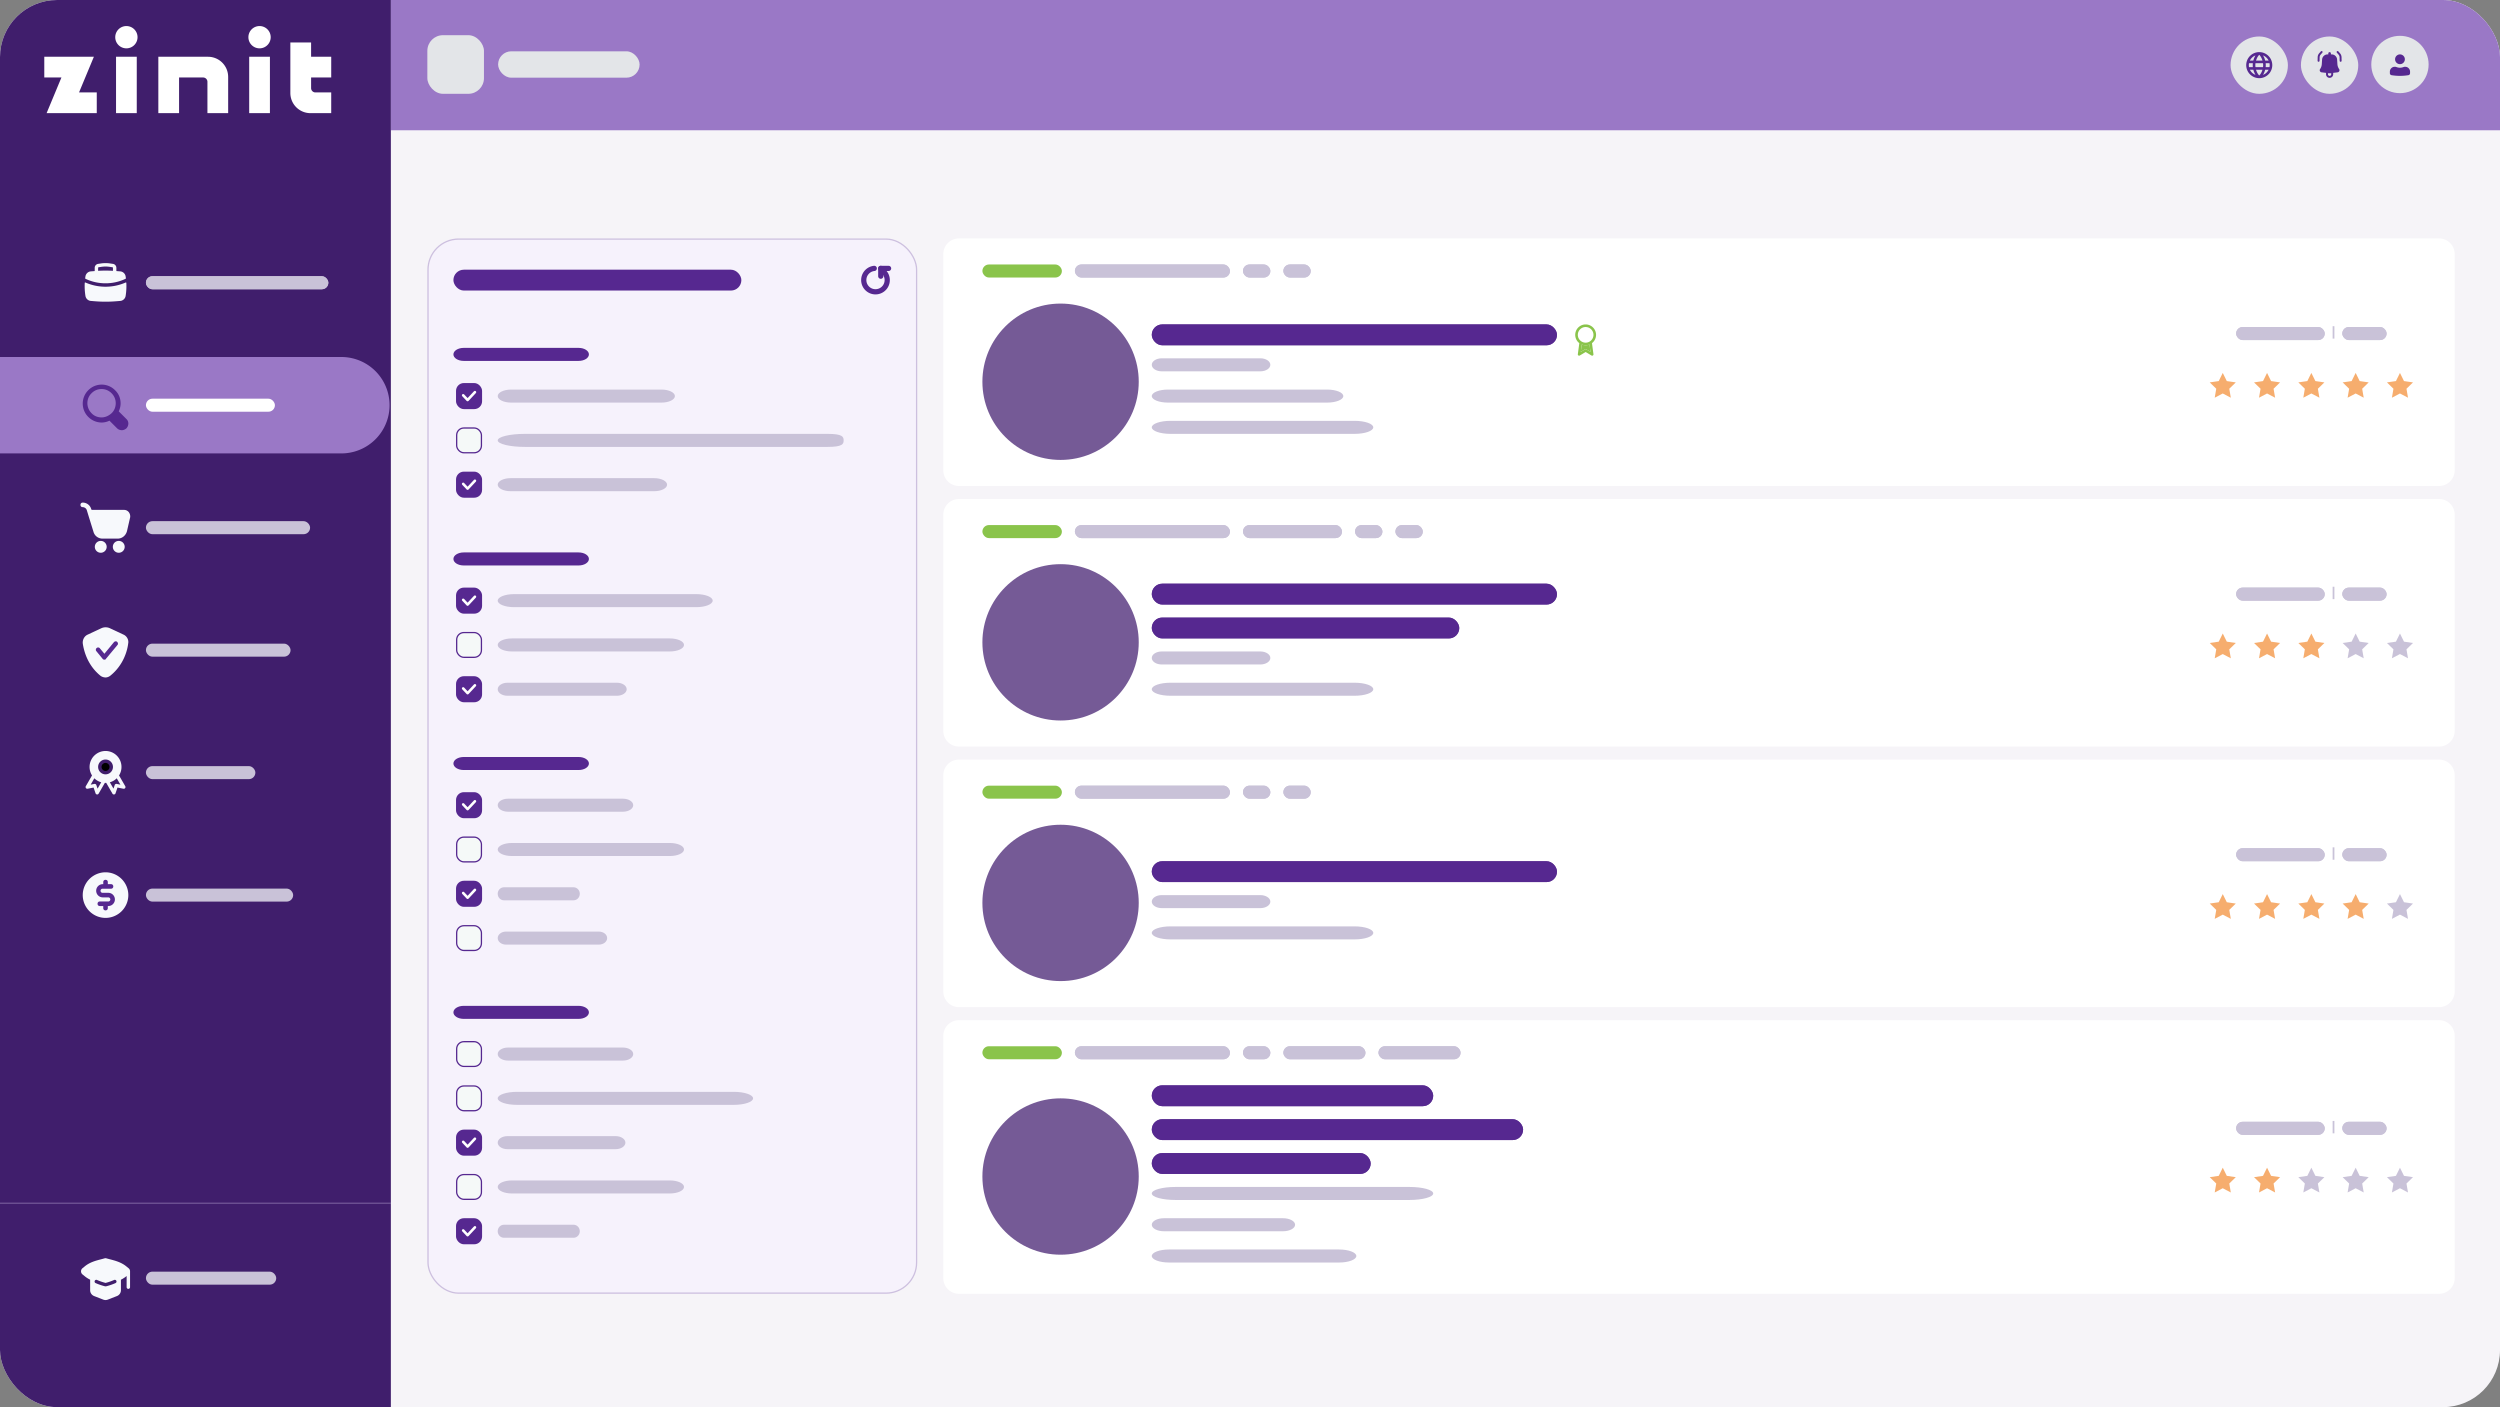 <svg width="350" height="197" viewBox="0 0 350 197" fill="none" xmlns="http://www.w3.org/2000/svg"><rect x="0" y="0" width="350" height="197" fill="#808080" stroke="none"/><g clip-path="url(#a)"><rect width="350" height="197" rx="8" fill="#fff"/><g clip-path="url(#b)"><path fill="#401E6C" fill-opacity=".05" d="M54.722 0h295.5v197h-295.5z"/><path fill="#9A78C6" d="M54.722 0h295.5v18.241h-295.5z"/><path fill="#9A78C6" d="M345.114.912V17.33H59.83V.912z"/><rect x="69.734" y="7.182" width="19.811" height="3.694" rx="1.847" fill="#E3E5E8"/><rect x="59.829" y="4.925" width="7.925" height="8.208" rx="2.189" fill="#E3E5E8"/><rect x="322.13" y="5.107" width="8.026" height="8.026" rx="4.013" fill="#E3E5E8"/><rect x="312.28" y="5.107" width="8.026" height="8.026" rx="4.013" fill="#E3E5E8"/><circle cx="335.994" cy="9.029" r="4.013" fill="#E3E5E8"/><path d="M335.995 7.615a.684.684 0 1 0 0 1.368.684.684 0 0 0 0-1.368Zm-.73 1.733a.684.684 0 0 0-.684.684v.217a.28.28 0 0 0 .235.277 7.31 7.31 0 0 0 2.357 0 .28.28 0 0 0 .235-.277v-.217a.684.684 0 0 0-.684-.684h-.062a.317.317 0 0 0-.099.016l-.158.052a1.323 1.323 0 0 1-.821 0l-.158-.052a.322.322 0 0 0-.099-.016h-.062Zm-10.137-1.976a.136.136 0 1 0-.206-.18l-.235.27a.864.864 0 0 0-.214.551l-.01.496a.136.136 0 1 0 .273.006l.011-.496a.59.59 0 0 1 .146-.377l.235-.27Z" fill="#562890"/><path fill-rule="evenodd" clip-rule="evenodd" d="M325.093 8.336a.768.768 0 0 1 .767-.72h.102v-.137a.182.182 0 1 1 .364 0v.136h.102c.406 0 .742.316.767.721l.041.645c.015.245.097.482.238.684a.295.295 0 0 1-.207.462l-.621.074v.196a.502.502 0 0 1-1.004 0v-.196l-.621-.075a.295.295 0 0 1-.207-.46c.141-.203.223-.44.238-.685l.041-.645Zm.823 2.061a.228.228 0 1 0 .456 0v-.137h-.456v.137Z" fill="#562890"/><path d="M327.174 7.179a.136.136 0 0 0-.013.193l.235.27a.59.59 0 0 1 .146.377l.011.496a.136.136 0 1 0 .273-.006l-.01-.496a.864.864 0 0 0-.214-.551l-.235-.27a.137.137 0 0 0-.193-.013Z" fill="#562890"/><g clip-path="url(#c)"><path fill-rule="evenodd" clip-rule="evenodd" d="M316.295 7.296a1.824 1.824 0 0 0-.001 3.648h.001a1.824 1.824 0 0 0 0-3.648Zm-1.434 1.55a1.451 1.451 0 0 0 0 .548h.537a2.454 2.454 0 0 1 0-.547h-.537Zm.121-.364h.483a2.728 2.728 0 0 1 .301-.722 1.465 1.465 0 0 0-.784.722Zm.783.365a2.228 2.228 0 0 0 0 .547h1.059a2.045 2.045 0 0 0 0-.547h-1.059Zm.981-.365h-.903c.049-.163.112-.31.179-.436a1.53 1.53 0 0 1 .216-.314.482.482 0 0 1 .057-.055.54.54 0 0 1 .057.055c.064.069.141.176.215.314.068.125.131.273.179.436Zm.446.365a2.72 2.72 0 0 1 0 .547h.536a1.451 1.451 0 0 0 0-.547h-.536Zm.415-.365h-.482a2.728 2.728 0 0 0-.301-.722c.343.133.623.393.783.722Zm-1.841 1.999a1.465 1.465 0 0 1-.784-.722h.483a2.73 2.73 0 0 0 .301.722Zm.256-.286a2.405 2.405 0 0 1-.179-.436h.903a2.27 2.27 0 0 1-.179.436 1.573 1.573 0 0 1-.215.314.723.723 0 0 1-.057.055.488.488 0 0 1-.057-.055 1.53 1.53 0 0 1-.216-.314Zm.867.172a2.73 2.73 0 0 0 .236-.608h.482c-.16.328-.44.588-.783.722.022-.037.044-.074.065-.114Z" fill="#562890"/></g><rect x="59.83" y="33.38" width="68.585" height="147.75" rx="4.378" fill="#F6F2FC"/><rect x="59.921" y="33.472" width="68.403" height="147.568" rx="4.287" stroke="#A58EC3" stroke-opacity=".5" stroke-width=".182"/><rect x="63.478" y="37.758" width="40.312" height="2.919" rx="1.459" fill="#562890"/><g clip-path="url(#d)" stroke="#562890" stroke-width=".73" stroke-linecap="round" stroke-linejoin="round"><path d="M124.402 37.576h-1.094v1.094"/><path d="M122.396 37.576a1.643 1.643 0 1 0 1.405.547l-.493-.547"/></g><path d="M81.008 48.703h-16.09c-.795 0-1.44.408-1.44.912 0 .503.645.912 1.44.912h16.09c.795 0 1.44-.409 1.44-.912 0-.504-.645-.912-1.44-.912Z" fill="#562890"/><g clip-path="url(#e)"><rect x="63.843" y="53.628" width="3.648" height="3.648" rx="1.094" fill="#562890"/><path d="M66.488 54.904 65.463 56l-.617-.656" stroke="#fff" stroke-width=".365" stroke-linecap="round" stroke-linejoin="round"/></g><path d="M92.603 54.54h-21.04c-1.04 0-1.883.408-1.883.912s.843.912 1.884.912h21.039c1.04 0 1.884-.408 1.884-.912s-.843-.912-1.884-.912Z" fill="#C9C2D8"/><g clip-path="url(#f)"><rect x="63.934" y="59.921" width="3.466" height="3.466" rx="1.003" fill="#F5F9F8" stroke="#562890" stroke-width=".182"/></g><path d="M115.863 60.742H73.476c-2.097 0-3.796.408-3.796.912 0 .503 1.7.912 3.796.912h42.387c2.097 0 2.246-.409 2.246-.912 0-.504-.149-.912-2.246-.912Z" fill="#C9C2D8"/><g clip-path="url(#g)"><rect x="63.843" y="66.031" width="3.648" height="3.648" rx="1.094" fill="#562890"/><path d="m66.488 67.308-1.025 1.095-.617-.657" stroke="#fff" stroke-width=".365" stroke-linecap="round" stroke-linejoin="round"/></g><path d="M91.592 66.943H71.48c-.995 0-1.801.409-1.801.913 0 .503.806.912 1.8.912h20.112c.994 0 1.8-.409 1.8-.912 0-.504-.806-.913-1.8-.913Z" fill="#C9C2D8"/><path d="M81.008 77.34h-16.09c-.795 0-1.44.409-1.44.913 0 .503.645.912 1.44.912h16.09c.795 0 1.44-.409 1.44-.912 0-.504-.645-.912-1.44-.912Z" fill="#562890"/><g clip-path="url(#h)"><rect x="63.843" y="82.266" width="3.648" height="3.648" rx="1.094" fill="#562890"/><path d="m66.488 83.543-1.025 1.094-.617-.656" stroke="#fff" stroke-width=".365" stroke-linecap="round" stroke-linejoin="round"/></g><path d="M97.491 83.178H71.966c-1.263 0-2.286.408-2.286.912s1.023.912 2.286.912H97.49c1.263 0 2.286-.408 2.286-.912s-1.023-.912-2.286-.912Z" fill="#C9C2D8"/><g clip-path="url(#i)"><rect x="63.934" y="88.559" width="3.466" height="3.466" rx="1.003" fill="#F5F9F8" stroke="#562890" stroke-width=".182"/></g><path d="M93.783 89.38H71.66c-1.094 0-1.981.408-1.981.912 0 .503.887.912 1.98.912h22.123c1.094 0 1.98-.409 1.98-.912 0-.504-.886-.912-1.98-.912Z" fill="#C9C2D8"/><g clip-path="url(#j)"><rect x="63.843" y="94.669" width="3.648" height="3.648" rx="1.094" fill="#562890"/><path d="m66.488 95.946-1.025 1.095-.617-.657" stroke="#fff" stroke-width=".365" stroke-linecap="round" stroke-linejoin="round"/></g><path d="M86.367 95.581H71.05c-.757 0-1.371.409-1.371.912 0 .504.614.913 1.371.913h15.316c.757 0 1.371-.409 1.371-.913 0-.503-.614-.912-1.371-.912Z" fill="#C9C2D8"/><path d="M81.008 105.979h-16.09c-.795 0-1.44.408-1.44.912 0 .503.645.912 1.44.912h16.09c.795 0 1.44-.409 1.44-.912 0-.504-.645-.912-1.44-.912Z" fill="#562890"/><g clip-path="url(#k)"><rect x="63.843" y="110.904" width="3.648" height="3.648" rx="1.094" fill="#562890"/><path d="m66.488 112.18-1.025 1.095-.617-.656" stroke="#fff" stroke-width=".365" stroke-linecap="round" stroke-linejoin="round"/></g><path d="M87.21 111.816H71.12c-.795 0-1.44.408-1.44.912 0 .503.645.912 1.44.912h16.09c.795 0 1.44-.409 1.44-.912 0-.504-.645-.912-1.44-.912Z" fill="#C9C2D8"/><g clip-path="url(#l)"><rect x="63.934" y="117.197" width="3.466" height="3.466" rx="1.003" fill="#F5F9F8" stroke="#562890" stroke-width=".182"/></g><path d="M93.783 118.018H71.66c-1.094 0-1.981.408-1.981.912 0 .503.887.912 1.98.912h22.123c1.094 0 1.98-.409 1.98-.912 0-.504-.886-.912-1.98-.912Z" fill="#C9C2D8"/><g clip-path="url(#m)"><rect x="63.843" y="123.307" width="3.648" height="3.648" rx="1.094" fill="#562890"/><path d="m66.488 124.584-1.025 1.095-.617-.657" stroke="#fff" stroke-width=".365" stroke-linecap="round" stroke-linejoin="round"/></g><path d="M80.299 124.219h-9.747c-.482 0-.872.409-.872.912 0 .504.39.912.872.912H80.3c.482 0 .872-.408.872-.912 0-.503-.39-.912-.872-.912Z" fill="#C9C2D8"/><g clip-path="url(#n)"><rect x="63.934" y="129.6" width="3.466" height="3.466" rx="1.003" fill="#F5F9F8" stroke="#562890" stroke-width=".182"/></g><path d="M83.838 130.421H70.843c-.642 0-1.163.409-1.163.912 0 .504.52.912 1.163.912h12.995c.643 0 1.164-.408 1.164-.912 0-.503-.521-.912-1.164-.912Z" fill="#C9C2D8"/><path d="M81.008 140.818h-16.09c-.795 0-1.44.409-1.44.913 0 .503.645.912 1.44.912h16.09c.795 0 1.44-.409 1.44-.912 0-.504-.645-.913-1.44-.913Z" fill="#562890"/><g clip-path="url(#o)"><rect x="63.934" y="145.835" width="3.466" height="3.466" rx="1.003" fill="#F5F9F8" stroke="#562890" stroke-width=".182"/></g><path d="M87.21 146.656H71.12c-.795 0-1.44.408-1.44.912 0 .503.645.912 1.44.912h16.09c.795 0 1.44-.409 1.44-.912 0-.504-.645-.912-1.44-.912Z" fill="#C9C2D8"/><g clip-path="url(#p)"><rect x="63.934" y="152.037" width="3.466" height="3.466" rx="1.003" fill="#F5F9F8" stroke="#562890" stroke-width=".182"/></g><path d="M102.716 152.857H72.395c-1.5 0-2.715.409-2.715.912 0 .504 1.215.912 2.715.912h30.321c1.5 0 2.716-.408 2.716-.912 0-.503-1.216-.912-2.716-.912Z" fill="#C9C2D8"/><g clip-path="url(#q)"><rect x="63.843" y="158.147" width="3.648" height="3.648" rx="1.094" fill="#562890"/><path d="m66.488 159.424-1.025 1.094-.617-.656" stroke="#fff" stroke-width=".365" stroke-linecap="round" stroke-linejoin="round"/></g><path d="M86.198 159.059h-15.16c-.75 0-1.358.409-1.358.912 0 .504.607.912 1.357.912h15.16c.75 0 1.359-.408 1.359-.912 0-.503-.608-.912-1.358-.912Z" fill="#C9C2D8"/><g clip-path="url(#r)"><rect x="63.934" y="164.44" width="3.466" height="3.466" rx="1.003" fill="#F5F9F8" stroke="#562890" stroke-width=".182"/></g><path d="M93.783 165.261H71.66c-1.094 0-1.981.408-1.981.912s.887.912 1.98.912h22.123c1.094 0 1.98-.408 1.98-.912s-.886-.912-1.98-.912Z" fill="#C9C2D8"/><g clip-path="url(#s)"><rect x="63.843" y="170.551" width="3.648" height="3.648" rx="1.094" fill="#562890"/><path d="m66.488 171.828-1.025 1.094-.617-.656" stroke="#fff" stroke-width=".365" stroke-linecap="round" stroke-linejoin="round"/></g><path d="M80.299 171.463h-9.747c-.482 0-.872.408-.872.912s.39.912.872.912H80.3c.482 0 .872-.408.872-.912s-.39-.912-.872-.912Z" fill="#C9C2D8"/><path d="M132.063 35.57c0-1.21.98-2.19 2.189-2.19h207.215a2.19 2.19 0 0 1 2.189 2.19v30.279c0 1.209-.98 2.189-2.189 2.189H134.252a2.189 2.189 0 0 1-2.189-2.189v-30.28Z" fill="#fff"/><rect x="137.536" y="37.029" width="11.127" height="1.824" rx=".912" fill="#8AC44B"/><rect x="150.486" y="37.029" width="21.706" height="1.824" rx=".912" fill="#C9C2D8"/><rect x="150.486" y="37.029" width="21.706" height="1.824" rx=".912" fill="#C9C2D8"/><rect x="174.017" y="37.029" width="3.831" height="1.824" rx=".912" fill="#C9C2D8"/><rect x="174.017" y="37.029" width="3.831" height="1.824" rx=".912" fill="#C9C2D8"/><rect x="179.671" y="37.029" width="3.831" height="1.824" rx=".912" fill="#C9C2D8"/><rect x="179.671" y="37.029" width="3.831" height="1.824" rx=".912" fill="#C9C2D8"/><circle cx="148.48" cy="53.445" fill="#755A96" r="10.944"/><rect x="161.249" y="45.419" width="56.729" height="2.919" rx="1.459" fill="#72509E"/><rect x="161.249" y="45.419" width="56.729" height="2.919" rx="1.459" fill="#562890"/><g clip-path="url(#t)"><path d="M176.445 50.162h-13.794c-.774 0-1.402.408-1.402.912s.628.912 1.402.912h13.794c.775 0 1.403-.408 1.403-.912s-.628-.912-1.403-.912Z" fill="#C9C2D8"/></g><g clip-path="url(#u)"><path d="M185.796 54.54h-22.282c-1.251 0-2.265.408-2.265.912s1.014.912 2.265.912h22.282c1.252 0 2.266-.408 2.266-.912s-1.014-.912-2.266-.912Z" fill="#C9C2D8"/></g><g clip-path="url(#v)"><path d="M189.637 58.917h-25.768c-1.447 0-2.62.409-2.62.913 0 .503 1.173.912 2.62.912h25.768c1.448 0 2.621-.409 2.621-.912 0-.504-1.173-.913-2.621-.913Z" fill="#C9C2D8"/></g><path fill-rule="evenodd" clip-rule="evenodd" d="M221.103 48.038a1.459 1.459 0 1 1 1.774 0l.206 1.553a.182.182 0 0 1-.275.18l-.818-.49-.818.49a.182.182 0 0 1-.275-.18l.206-1.553Zm-.207-1.16a1.094 1.094 0 1 1 2.189 0 1.094 1.094 0 0 1-2.189 0Zm1.639 1.355a1.459 1.459 0 0 1-1.089 0l-.137 1.03.587-.352a.183.183 0 0 1 .188 0l.587.352-.136-1.03Z" fill="#8AC44B"/><path d="M222.535 48.233a1.459 1.459 0 0 1-1.089 0l-.137 1.03.587-.352a.183.183 0 0 1 .188 0l.587.352-.136-1.03Z" fill="#8AC44B"/><rect x="313.059" y="45.784" width="12.404" height="1.824" rx=".912" fill="#C9C2D8"/><rect x="313.059" y="45.784" width="12.404" height="1.824" rx=".912" fill="#C9C2D8"/><path d="M326.816 45.664v1.738h-.247v-1.738h.247Z" fill="#C9C2D8"/><rect x="327.921" y="45.784" width="6.202" height="1.824" rx=".912" fill="#C9C2D8"/><rect x="327.921" y="45.784" width="6.202" height="1.824" rx=".912" fill="#C9C2D8"/><g clip-path="url(#w)"><path d="m311.187 52.21.564 1.141 1.26.184-.912.889.216 1.255-1.128-.593-1.127.593.215-1.255-.912-.889 1.261-.184.563-1.142Z" fill="#F6AD6E"/></g><g clip-path="url(#x)"><path d="m317.389 52.21.564 1.141 1.26.184-.912.889.215 1.255-1.127-.593-1.127.593.215-1.255-.912-.889 1.26-.184.564-1.142Z" fill="#F6AD6E"/></g><g clip-path="url(#y)"><path d="m323.591 52.21.564 1.141 1.26.184-.912.889.215 1.255-1.127-.593-1.127.593.215-1.255-.912-.889 1.261-.184.563-1.142Z" fill="#F6AD6E"/></g><g clip-path="url(#z)"><path d="m329.793 52.21.563 1.141 1.261.184-.912.889.215 1.255-1.127-.593-1.127.593.215-1.255-.912-.889 1.26-.184.564-1.142Z" fill="#F6AD6E"/></g><path d="m335.995 52.21.564 1.141 1.26.184-.912.889.215 1.255-1.127-.593-1.127.593.215-1.255-.912-.889 1.26-.184.564-1.142Z" fill="#F6AD6E"/><path d="M132.063 72.05c0-1.208.98-2.188 2.189-2.188h207.215c1.209 0 2.189.98 2.189 2.189v30.279c0 1.209-.98 2.189-2.189 2.189H134.252a2.189 2.189 0 0 1-2.189-2.189V72.05Z" fill="#fff"/><rect x="137.536" y="73.51" width="11.127" height="1.824" rx=".912" fill="#8AC44B"/><rect x="150.486" y="73.51" width="21.706" height="1.824" rx=".912" fill="#C9C2D8"/><rect x="150.486" y="73.51" width="21.706" height="1.824" rx=".912" fill="#C9C2D8"/><rect x="174.017" y="73.51" width="13.863" height="1.824" rx=".912" fill="#C9C2D8"/><rect x="174.017" y="73.51" width="13.863" height="1.824" rx=".912" fill="#C9C2D8"/><rect x="189.704" y="73.51" width="3.831" height="1.824" rx=".912" fill="#C9C2D8"/><rect x="189.704" y="73.51" width="3.831" height="1.824" rx=".912" fill="#C9C2D8"/><rect x="195.359" y="73.51" width="3.831" height="1.824" rx=".912" fill="#C9C2D8"/><rect x="195.359" y="73.51" width="3.831" height="1.824" rx=".912" fill="#C9C2D8"/><circle cx="148.48" cy="89.927" fill="#755A96" r="10.944"/><rect x="161.249" y="81.718" width="56.729" height="2.919" rx="1.459" fill="#72509E"/><rect x="161.249" y="81.718" width="56.729" height="2.919" rx="1.459" fill="#562890"/><rect x="161.249" y="86.461" width="43.048" height="2.919" rx="1.459" fill="#72509E"/><rect x="161.249" y="86.461" width="43.048" height="2.919" rx="1.459" fill="#562890"/><g clip-path="url(#A)"><path d="M176.445 91.204h-13.794c-.774 0-1.402.408-1.402.912 0 .503.628.912 1.402.912h13.794c.775 0 1.403-.409 1.403-.912 0-.504-.628-.912-1.403-.912Z" fill="#C9C2D8"/></g><g clip-path="url(#B)"><path d="M189.637 95.581h-25.768c-1.447 0-2.62.409-2.62.912 0 .504 1.173.913 2.62.913h25.768c1.448 0 2.621-.409 2.621-.913 0-.503-1.173-.912-2.621-.912Z" fill="#C9C2D8"/></g><rect x="313.059" y="82.266" width="12.404" height="1.824" rx=".912" fill="#C9C2D8"/><rect x="313.059" y="82.266" width="12.404" height="1.824" rx=".912" fill="#C9C2D8"/><path d="M326.816 82.145v1.738h-.247v-1.737h.247Z" fill="#C9C2D8"/><rect x="327.921" y="82.266" width="6.202" height="1.824" rx=".912" fill="#C9C2D8"/><rect x="327.921" y="82.266" width="6.202" height="1.824" rx=".912" fill="#C9C2D8"/><g clip-path="url(#C)"><path d="m311.187 88.69.564 1.142 1.26.185-.912.888.216 1.255-1.128-.593-1.127.593.215-1.255-.912-.888 1.261-.184.563-1.142Z" fill="#F6AD6E"/></g><g clip-path="url(#D)"><path d="m317.389 88.69.564 1.142 1.26.185-.912.888.215 1.255-1.127-.593-1.127.593.215-1.255-.912-.888 1.26-.184.564-1.142Z" fill="#F6AD6E"/></g><g clip-path="url(#E)"><path d="m323.591 88.69.564 1.142 1.26.185-.912.888.215 1.255-1.127-.593-1.127.593.215-1.255-.912-.888 1.261-.184.563-1.142Z" fill="#F6AD6E"/></g><g clip-path="url(#F)"><path d="m329.793 88.69.563 1.142 1.261.185-.912.888.215 1.255-1.127-.593-1.127.593.215-1.255-.912-.888 1.26-.184.564-1.142Z" fill="#C9C2D8"/></g><g clip-path="url(#G)"><path d="m335.995 88.69.564 1.142 1.26.185-.912.888.215 1.255-1.127-.593-1.127.593.215-1.255-.912-.888 1.26-.184.564-1.142Z" fill="#C9C2D8"/></g><path d="M132.063 108.532c0-1.209.98-2.189 2.189-2.189h207.215c1.209 0 2.189.98 2.189 2.189v30.28c0 1.209-.98 2.189-2.189 2.189H134.252a2.189 2.189 0 0 1-2.189-2.189v-30.28Z" fill="#fff"/><rect x="137.536" y="109.992" width="11.127" height="1.824" rx=".912" fill="#8AC44B"/><rect x="150.486" y="109.992" width="21.706" height="1.824" rx=".912" fill="#C9C2D8"/><rect x="150.486" y="109.992" width="21.706" height="1.824" rx=".912" fill="#C9C2D8"/><rect x="174.017" y="109.992" width="3.831" height="1.824" rx=".912" fill="#C9C2D8"/><rect x="174.017" y="109.992" width="3.831" height="1.824" rx=".912" fill="#C9C2D8"/><rect x="179.671" y="109.992" width="3.831" height="1.824" rx=".912" fill="#C9C2D8"/><rect x="179.671" y="109.992" width="3.831" height="1.824" rx=".912" fill="#C9C2D8"/><circle cx="148.48" cy="126.408" fill="#755A96" r="10.944"/><rect x="161.249" y="120.571" width="56.729" height="2.919" rx="1.459" fill="#72509E"/><rect x="161.249" y="120.571" width="56.729" height="2.919" rx="1.459" fill="#562890"/><g clip-path="url(#H)"><path d="M176.445 125.314h-13.794c-.774 0-1.402.408-1.402.912s.628.912 1.402.912h13.794c.775 0 1.403-.408 1.403-.912s-.628-.912-1.403-.912Z" fill="#C9C2D8"/></g><g clip-path="url(#I)"><path d="M189.637 129.692h-25.768c-1.447 0-2.62.408-2.62.912 0 .503 1.173.912 2.62.912h25.768c1.448 0 2.621-.409 2.621-.912 0-.504-1.173-.912-2.621-.912Z" fill="#C9C2D8"/></g><rect x="313.059" y="118.747" width="12.404" height="1.824" rx=".912" fill="#C9C2D8"/><rect x="313.059" y="118.747" width="12.404" height="1.824" rx=".912" fill="#C9C2D8"/><path d="M326.816 118.627v1.738h-.247v-1.738h.247Z" fill="#C9C2D8"/><rect x="327.921" y="118.747" width="6.202" height="1.824" rx=".912" fill="#C9C2D8"/><rect x="327.921" y="118.747" width="6.202" height="1.824" rx=".912" fill="#C9C2D8"/><g clip-path="url(#J)"><path d="m311.187 125.172.564 1.142 1.26.184-.912.889.216 1.255-1.128-.593-1.127.593.215-1.255-.912-.889 1.261-.184.563-1.142Z" fill="#F6AD6E"/></g><g clip-path="url(#K)"><path d="m317.389 125.172.564 1.142 1.26.184-.912.889.215 1.255-1.127-.593-1.127.593.215-1.255-.912-.889 1.26-.184.564-1.142Z" fill="#F6AD6E"/></g><g clip-path="url(#L)"><path d="m323.591 125.172.564 1.142 1.26.184-.912.889.215 1.255-1.127-.593-1.127.593.215-1.255-.912-.889 1.261-.184.563-1.142Z" fill="#F6AD6E"/></g><g clip-path="url(#M)"><path d="m329.793 125.172.563 1.142 1.261.184-.912.889.215 1.255-1.127-.593-1.127.593.215-1.255-.912-.889 1.26-.184.564-1.142Z" fill="#F6AD6E"/></g><path d="m335.995 125.172.564 1.142 1.26.184-.912.889.215 1.255-1.127-.593-1.127.593.215-1.255-.912-.889 1.26-.184.564-1.142Z" fill="#C9C2D8"/><path d="M132.063 145.014c0-1.209.98-2.189 2.189-2.189h207.215c1.209 0 2.189.98 2.189 2.189v33.928c0 1.209-.98 2.189-2.189 2.189H134.252a2.189 2.189 0 0 1-2.189-2.189v-33.928Z" fill="#fff"/><rect x="137.536" y="146.473" width="11.127" height="1.824" rx=".912" fill="#8AC44B"/><rect x="150.486" y="146.473" width="21.706" height="1.824" rx=".912" fill="#C9C2D8"/><rect x="150.486" y="146.473" width="21.706" height="1.824" rx=".912" fill="#C9C2D8"/><rect x="174.017" y="146.473" width="3.831" height="1.824" rx=".912" fill="#C9C2D8"/><rect x="174.017" y="146.473" width="3.831" height="1.824" rx=".912" fill="#C9C2D8"/><rect x="179.671" y="146.473" width="11.492" height="1.824" rx=".912" fill="#C9C2D8"/><rect x="179.671" y="146.473" width="11.492" height="1.824" rx=".912" fill="#C9C2D8"/><rect x="192.987" y="146.473" width="11.492" height="1.824" rx=".912" fill="#C9C2D8"/><rect x="192.987" y="146.473" width="11.492" height="1.824" rx=".912" fill="#C9C2D8"/><circle cx="148.48" cy="164.714" fill="#755A96" r="10.944"/><rect x="161.249" y="151.945" width="39.4" height="2.919" rx="1.459" fill="#72509E"/><rect x="161.249" y="151.945" width="39.4" height="2.919" rx="1.459" fill="#562890"/><rect x="161.249" y="156.688" width="51.986" height="2.919" rx="1.459" fill="#72509E"/><rect x="161.249" y="156.688" width="51.986" height="2.919" rx="1.459" fill="#562890"/><rect x="161.249" y="161.43" width="30.644" height="2.919" rx="1.459" fill="#72509E"/><rect x="161.249" y="161.43" width="30.644" height="2.919" rx="1.459" fill="#562890"/><g clip-path="url(#N)"><path d="M197.319 166.173h-32.741c-1.839 0-3.329.408-3.329.912s1.49.912 3.329.912h32.741c1.839 0 3.33-.408 3.33-.912s-1.491-.912-3.33-.912Z" fill="#C9C2D8"/></g><g clip-path="url(#O)"><path d="M179.618 170.551h-16.674c-.936 0-1.695.408-1.695.912s.759.912 1.695.912h16.674c.936 0 1.695-.408 1.695-.912s-.759-.912-1.695-.912Z" fill="#C9C2D8"/></g><g clip-path="url(#P)"><path d="M187.466 174.929h-23.797c-1.337 0-2.42.408-2.42.912 0 .503 1.083.912 2.42.912h23.797c1.337 0 2.421-.409 2.421-.912 0-.504-1.084-.912-2.421-.912Z" fill="#C9C2D8"/></g><rect x="313.059" y="157.053" width="12.404" height="1.824" rx=".912" fill="#C9C2D8"/><rect x="313.059" y="157.053" width="12.404" height="1.824" rx=".912" fill="#C9C2D8"/><path d="M326.816 156.933v1.738h-.247v-1.738h.247Z" fill="#C9C2D8"/><rect x="327.921" y="157.053" width="6.202" height="1.824" rx=".912" fill="#C9C2D8"/><rect x="327.921" y="157.053" width="6.202" height="1.824" rx=".912" fill="#C9C2D8"/><g clip-path="url(#Q)"><path d="m311.187 163.478.564 1.142 1.26.184-.912.888.216 1.255-1.128-.593-1.127.593.215-1.255-.912-.888 1.261-.184.563-1.142Z" fill="#F6AD6E"/></g><g clip-path="url(#R)"><path d="m317.389 163.478.564 1.142 1.26.184-.912.888.215 1.255-1.127-.593-1.127.593.215-1.255-.912-.888 1.26-.184.564-1.142Z" fill="#F6AD6E"/></g><g clip-path="url(#S)"><path d="m323.591 163.478.564 1.142 1.26.184-.912.888.215 1.255-1.127-.593-1.127.593.215-1.255-.912-.888 1.261-.184.563-1.142Z" fill="#C9C2D8"/></g><g clip-path="url(#T)"><path d="m329.793 163.478.563 1.142 1.261.184-.912.888.215 1.255-1.127-.593-1.127.593.215-1.255-.912-.888 1.26-.184.564-1.142Z" fill="#C9C2D8"/></g><g clip-path="url(#U)"><path d="m335.995 163.478.564 1.142 1.26.184-.912.888.215 1.255-1.127-.593-1.127.593.215-1.255-.912-.888 1.26-.184.564-1.142Z" fill="#C9C2D8"/></g></g><g clip-path="url(#V)"><path fill="#401E6C" d="M0 0h54.722v197H0z"/><path fill-rule="evenodd" clip-rule="evenodd" d="M13.259 37.495v.454l-.541.043a.833.833 0 0 0-.755.698 8.317 8.317 0 0 0-.037.247.095.095 0 0 0 .054.098l.024.012c1.733.82 3.809.82 5.541 0l.025-.012a.095.095 0 0 0 .054-.098 8.659 8.659 0 0 0-.037-.247.833.833 0 0 0-.755-.698l-.54-.043v-.454a.559.559 0 0 0-.477-.552l-.389-.059a4.385 4.385 0 0 0-1.302 0l-.39.059a.559.559 0 0 0-.475.552Zm2.096-.137a3.91 3.91 0 0 0-1.16 0l-.39.058a.08.08 0 0 0-.067.08v.419c.69-.04 1.383-.04 2.074 0v-.42a.08.08 0 0 0-.068-.079l-.389-.058Z" fill="#F7F9FC"/><path d="M17.686 39.605a.064.064 0 0 0-.09-.055 7.03 7.03 0 0 1-5.641 0 .064.064 0 0 0-.09.055c-.033.61 0 1.223.098 1.828a.833.833 0 0 0 .755.697l.598.048c.971.079 1.947.079 2.919 0l.597-.048a.833.833 0 0 0 .756-.697c.098-.605.13-1.218.098-1.828Z" fill="#F7F9FC"/><rect x="20.43" y="38.67" width="25.537" height="1.824" rx=".912" fill="#C9C2D8"/><rect x="20.43" y="38.67" width="25.537" height="1.824" rx=".912" fill="#C9C2D8"/><path d="M0 49.98h47.79a6.749 6.749 0 1 1 0 13.498H0V49.98Z" fill="#9A78C6"/><g clip-path="url(#W)"><path d="m17.699 58.666-1.074-1.075c.163-.358.26-.716.26-1.107 0-.717-.26-1.368-.78-1.857a2.629 2.629 0 0 0-3.741 0 2.637 2.637 0 0 0 0 3.746 2.664 2.664 0 0 0 1.854.782c.39 0 .78-.098 1.106-.26l1.074 1.074c.162.163.422.26.65.26.228 0 .456-.097.65-.26.359-.39.359-.977 0-1.303Zm-4.88-.814c-.78-.782-.78-2.052 0-2.801.39-.391.878-.587 1.399-.587.52 0 1.008.196 1.399.587.39.39.585.88.585 1.4 0 .521-.195 1.043-.585 1.401-.39.358-.878.586-1.399.586-.52 0-1.041-.195-1.399-.586Z" fill="#562890"/></g><rect x="20.43" y="55.817" width="18.058" height="1.824" rx=".912" fill="#fff"/><g clip-path="url(#X)" fill="#F7F9FC"><path d="M18.032 71.704a.833.833 0 0 0-.639-.319H12.83l-.064-.128a1.226 1.226 0 0 0-1.181-.893c-.192 0-.32.127-.32.319 0 .191.128.319.32.319.255 0 .51.192.574.447l.224.734.702 2.266c.16.575.67.958 1.277.958h2.107c.638 0 1.149-.447 1.309-1.053l.447-1.948a.988.988 0 0 0-.192-.702Zm-3.927 5.682a.83.83 0 1 0 0-1.66.83.83 0 0 0 0 1.66Zm2.522 0a.83.83 0 1 0 0-1.66.83.83 0 0 0 0 1.66Z"/></g><rect x="20.43" y="72.963" width="22.983" height="1.824" rx=".912" fill="#C9C2D8"/><g clip-path="url(#Y)"><path d="m17.34 88.868-1.98-.927a1.438 1.438 0 0 0-1.149 0l-1.98.927c-.447.224-.702.735-.638 1.246.16 1.055.67 3.036 2.49 4.506.224.16.48.224.703.224.223 0 .479-.096.67-.256 1.82-1.47 2.364-3.451 2.491-4.506.096-.479-.16-.99-.607-1.214Z" fill="#F7F9FC"/><path d="M14.616 92.354a.29.29 0 0 1-.256-.127l-.862-1.054c-.127-.127-.095-.35.032-.447.128-.127.351-.096.447.032l.639.766 1.34-1.628c.128-.127.32-.16.447-.032.128.128.16.32.032.447l-1.596 1.916c-.032.095-.128.127-.223.127Z" fill="#562890"/></g><rect x="20.43" y="90.109" width="20.247" height="1.824" rx=".912" fill="#C9C2D8"/><g clip-path="url(#Z)"><path d="M14.217 107.369a.558.558 0 1 1 1.117 0 .558.558 0 0 1-1.117 0Z" fill="#000"/><path fill-rule="evenodd" clip-rule="evenodd" d="M12.541 107.37a2.234 2.234 0 1 1 4.125 1.191l.87 1.507a.24.24 0 0 1-.012.26.24.24 0 0 1-.242.095l-.835-.166-.273.806a.239.239 0 0 1-.434.043l-.869-1.504a3.049 3.049 0 0 1-.191 0l-.869 1.504a.24.24 0 0 1-.23.119.24.24 0 0 1-.204-.161l-.275-.805-.834.164a.24.24 0 0 1-.254-.355l.87-1.507a2.223 2.223 0 0 1-.343-1.191Zm.666 1.591c.266.262.596.458.966.561l-.513.888-.172-.504a.24.24 0 0 0-.273-.157l-.522.103.514-.891Zm2.171.561.512.887.171-.505a.24.24 0 0 1 .274-.158l.523.104-.514-.889a2.23 2.23 0 0 1-.966.561Zm-.603-3.19a1.038 1.038 0 1 0 .001 2.076 1.038 1.038 0 0 0 0-2.076Z" fill="#F7F9FC"/></g><rect x="20.43" y="107.256" width="15.322" height="1.824" rx=".912" fill="#C9C2D8"/><path d="M14.775 122.122a3.201 3.201 0 0 0-3.192 3.192 3.201 3.201 0 0 0 3.192 3.192 3.201 3.201 0 0 0 3.192-3.192 3.201 3.201 0 0 0-3.192-3.192Z" fill="#F7F9FC"/><path d="M15.19 124.995h-.83a.286.286 0 0 1-.287-.288c0-.159.127-.287.287-.287h1.18c.192 0 .32-.128.32-.319 0-.192-.128-.319-.32-.319h-.446v-.288c0-.191-.128-.319-.32-.319-.19 0-.318.128-.318.319v.288h-.096a.926.926 0 0 0 0 1.851h.798c.16 0 .287.128.287.287 0 .16-.128.288-.287.288h-1.181c-.192 0-.32.127-.32.319 0 .191.128.319.32.319h.479v.287c0 .192.127.32.319.32.191 0 .319-.128.319-.32v-.287h.096a.926.926 0 0 0 0-1.851Z" fill="#562890"/><rect x="20.43" y="124.402" width="20.612" height="1.824" rx=".912" fill="#C9C2D8"/><g clip-path="url(#aa)"><path fill-rule="evenodd" clip-rule="evenodd" d="M14.889 176.165a.435.435 0 0 0-.238 0c-.165.047-.332.091-.5.135-.748.195-1.572.41-2.276.985l-.333.271a.56.56 0 0 0 0 .856l.328.266c.241.197.493.35.75.476v1.478c0 .361.223.686.56.817l1.276.498c.206.08.433.08.638 0l1.277-.498a.877.877 0 0 0 .559-.817v-1.475a3.8 3.8 0 0 0 .746-.474l.052-.042v1.578a.24.24 0 0 0 .479 0v-2.235a.55.55 0 0 0-.2-.428l-.326-.266c-.71-.578-1.568-.802-2.293-.991-.167-.044-.334-.087-.5-.134Zm-1.295 3.036a.24.24 0 1 0-.191.439c.408.177.83.323 1.263.434a.47.47 0 0 0 .23 0 8.395 8.395 0 0 0 1.259-.434.24.24 0 1 0-.192-.439 7.89 7.89 0 0 1-1.182.408 7.945 7.945 0 0 1-1.187-.408Z" fill="#F7F9FC"/></g><rect x="20.43" y="178.03" width="18.241" height="1.824" rx=".912" fill="#C9C2D8"/><path stroke="#A58EC3" stroke-opacity=".5" stroke-width=".182" d="M0 168.453h54.722"/><path d="M29.124 7.947h-6.957v7.895h2.902v-4.993h3.37c.331 0 .601.27.601.602v4.39h2.902v-5.075a2.819 2.819 0 0 0-2.818-2.819Zm-12.88 7.895h2.903V7.947h-2.902v7.895Zm-3.1-7.895H6.2v2.902h2.4l-2.077 4.993h7.024V12.94h-2.482l2.078-4.993Zm21.743 7.895h2.902V7.947h-2.902v7.895Zm11.484-4.993V7.947h-2.818V5.948H40.65v7.076a2.819 2.819 0 0 0 2.818 2.818h2.902V12.94h-2.215a.603.603 0 0 1-.601-.602v-1.489h2.816ZM36.337 3.648a1.56 1.56 0 1 0 0 3.12 1.56 1.56 0 0 0 0-3.12Zm-18.642 0a1.56 1.56 0 1 0 0 3.12 1.56 1.56 0 0 0 0-3.12Z" fill="#fff"/></g></g><defs><clipPath id="a"><rect width="350" height="197" rx="8" fill="#fff"/></clipPath><clipPath id="b"><path fill="#fff" transform="translate(54.722)" d="M0 0h295.5v197H0z"/></clipPath><clipPath id="c"><path fill="#fff" transform="translate(314.105 6.931)" d="M0 0h4.378v4.378H0z"/></clipPath><clipPath id="d"><path fill="#fff" transform="rotate(90 43.87 80.898)" d="M0 0h4.378v4.378H0z"/></clipPath><clipPath id="e"><path fill="#fff" transform="translate(63.478 53.263)" d="M0 0h4.378v4.378H0z"/></clipPath><clipPath id="f"><path fill="#fff" transform="translate(63.478 59.465)" d="M0 0h4.378v4.378H0z"/></clipPath><clipPath id="g"><path fill="#fff" transform="translate(63.478 65.667)" d="M0 0h4.378v4.378H0z"/></clipPath><clipPath id="h"><path fill="#fff" transform="translate(63.478 81.9)" d="M0 0h4.378v4.378H0z"/></clipPath><clipPath id="i"><path fill="#fff" transform="translate(63.478 88.103)" d="M0 0h4.378v4.378H0z"/></clipPath><clipPath id="j"><path fill="#fff" transform="translate(63.478 94.305)" d="M0 0h4.378v4.378H0z"/></clipPath><clipPath id="k"><path fill="#fff" transform="translate(63.478 110.539)" d="M0 0h4.378v4.378H0z"/></clipPath><clipPath id="l"><path fill="#fff" transform="translate(63.478 116.741)" d="M0 0h4.378v4.378H0z"/></clipPath><clipPath id="m"><path fill="#fff" transform="translate(63.478 122.943)" d="M0 0h4.378v4.378H0z"/></clipPath><clipPath id="n"><path fill="#fff" transform="translate(63.478 129.144)" d="M0 0h4.378v4.378H0z"/></clipPath><clipPath id="o"><path fill="#fff" transform="translate(63.478 145.379)" d="M0 0h4.378v4.378H0z"/></clipPath><clipPath id="p"><path fill="#fff" transform="translate(63.478 151.581)" d="M0 0h4.378v4.378H0z"/></clipPath><clipPath id="q"><path fill="#fff" transform="translate(63.478 157.782)" d="M0 0h4.378v4.378H0z"/></clipPath><clipPath id="r"><path fill="#fff" transform="translate(63.478 163.984)" d="M0 0h4.378v4.378H0z"/></clipPath><clipPath id="s"><path fill="#fff" transform="translate(63.478 170.186)" d="M0 0h4.378v4.378H0z"/></clipPath><clipPath id="t"><path fill="#fff" transform="translate(161.249 50.162)" d="M0 0h16.599v2.554H0z"/></clipPath><clipPath id="u"><path fill="#fff" transform="translate(161.249 54.54)" d="M0 0h26.814v2.554H0z"/></clipPath><clipPath id="v"><path fill="#fff" transform="translate(161.249 58.917)" d="M0 0h31.009v2.554H0z"/></clipPath><clipPath id="w"><path fill="#fff" transform="translate(308.999 51.844)" d="M0 0h4.378v4.378H0z"/></clipPath><clipPath id="x"><path fill="#fff" transform="translate(315.2 51.844)" d="M0 0h4.378v4.378H0z"/></clipPath><clipPath id="y"><path fill="#fff" transform="translate(321.402 51.844)" d="M0 0h4.378v4.378H0z"/></clipPath><clipPath id="z"><path fill="#fff" transform="translate(327.604 51.844)" d="M0 0h4.378v4.378H0z"/></clipPath><clipPath id="A"><path fill="#fff" transform="translate(161.249 91.204)" d="M0 0h16.599v2.554H0z"/></clipPath><clipPath id="B"><path fill="#fff" transform="translate(161.249 95.581)" d="M0 0h31.009v2.554H0z"/></clipPath><clipPath id="C"><path fill="#fff" transform="translate(308.999 88.326)" d="M0 0h4.378v4.378H0z"/></clipPath><clipPath id="D"><path fill="#fff" transform="translate(315.2 88.326)" d="M0 0h4.378v4.378H0z"/></clipPath><clipPath id="E"><path fill="#fff" transform="translate(321.402 88.326)" d="M0 0h4.378v4.378H0z"/></clipPath><clipPath id="F"><path fill="#fff" transform="translate(327.604 88.326)" d="M0 0h4.378v4.378H0z"/></clipPath><clipPath id="G"><path fill="#fff" transform="translate(333.806 88.326)" d="M0 0h4.378v4.378H0z"/></clipPath><clipPath id="H"><path fill="#fff" transform="translate(161.249 125.314)" d="M0 0h16.599v2.554H0z"/></clipPath><clipPath id="I"><path fill="#fff" transform="translate(161.249 129.692)" d="M0 0h31.009v2.554H0z"/></clipPath><clipPath id="J"><path fill="#fff" transform="translate(308.999 124.807)" d="M0 0h4.378v4.378H0z"/></clipPath><clipPath id="K"><path fill="#fff" transform="translate(315.2 124.807)" d="M0 0h4.378v4.378H0z"/></clipPath><clipPath id="L"><path fill="#fff" transform="translate(321.402 124.807)" d="M0 0h4.378v4.378H0z"/></clipPath><clipPath id="M"><path fill="#fff" transform="translate(327.604 124.807)" d="M0 0h4.378v4.378H0z"/></clipPath><clipPath id="N"><path fill="#fff" transform="translate(161.249 166.173)" d="M0 0h41.407v2.554H0z"/></clipPath><clipPath id="O"><path fill="#fff" transform="translate(161.249 170.551)" d="M0 0h20.065v2.554H0z"/></clipPath><clipPath id="P"><path fill="#fff" transform="translate(161.249 174.929)" d="M0 0h28.638v2.554H0z"/></clipPath><clipPath id="Q"><path fill="#fff" transform="translate(308.999 163.113)" d="M0 0h4.378v4.378H0z"/></clipPath><clipPath id="R"><path fill="#fff" transform="translate(315.2 163.113)" d="M0 0h4.378v4.378H0z"/></clipPath><clipPath id="S"><path fill="#fff" transform="translate(321.402 163.113)" d="M0 0h4.378v4.378H0z"/></clipPath><clipPath id="T"><path fill="#fff" transform="translate(327.604 163.113)" d="M0 0h4.378v4.378H0z"/></clipPath><clipPath id="U"><path fill="#fff" transform="translate(333.806 163.113)" d="M0 0h4.378v4.378H0z"/></clipPath><clipPath id="V"><path fill="#fff" d="M0 0h54.722v197H0z"/></clipPath><clipPath id="W"><path fill="#fff" transform="translate(10.944 52.898)" d="M0 0h7.661v7.661H0z"/></clipPath><clipPath id="X"><path fill="#fff" transform="translate(10.944 70.044)" d="M0 0h7.661v7.661H0z"/></clipPath><clipPath id="Y"><path fill="#fff" transform="translate(10.944 87.19)" d="M0 0h7.661v7.661H0z"/></clipPath><clipPath id="Z"><path fill="#fff" transform="translate(10.944 104.337)" d="M0 0h7.661v7.661H0z"/></clipPath><clipPath id="aa"><path fill="#fff" transform="translate(10.944 175.111)" d="M0 0h7.661v7.661H0z"/></clipPath></defs></svg>